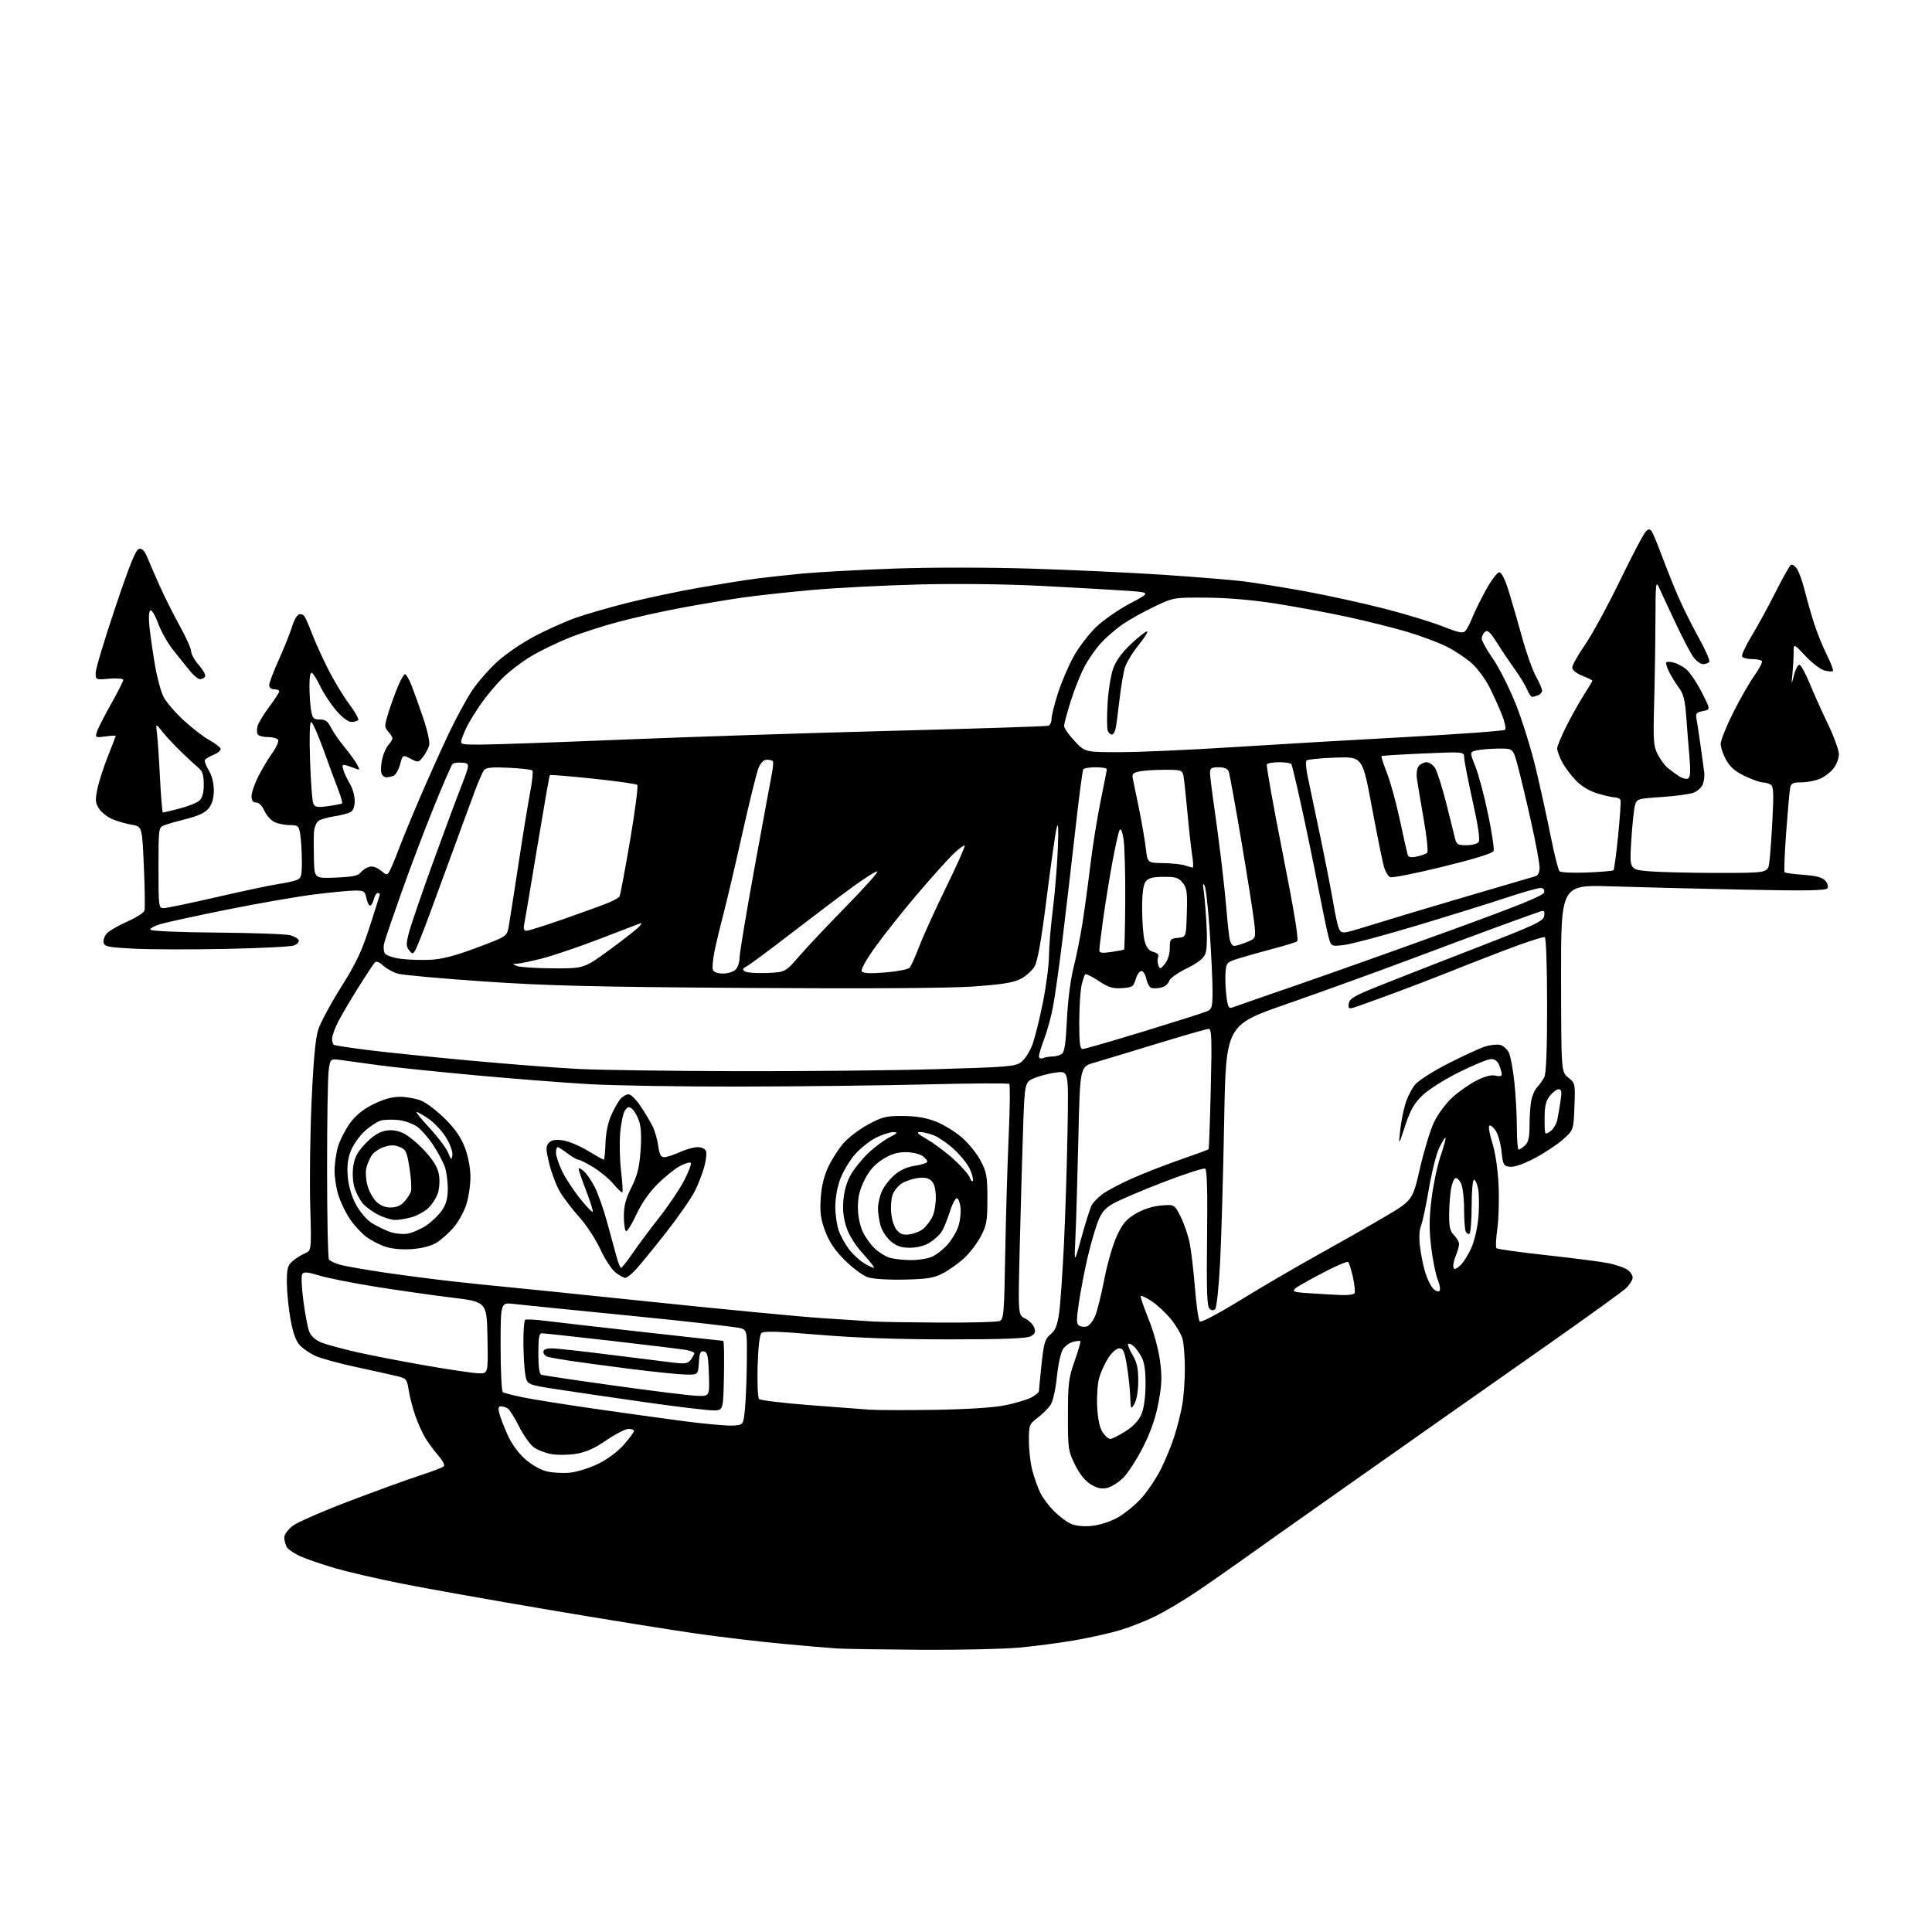 <?xml version="1.0" encoding="UTF-8" standalone="no"?>
<svg 
  version="1.1" 
  xmlns="http://www.w3.org/2000/svg" 
  xmlns:xlink="http://www.w3.org/1999/xlink" 
  xmlns:svg="http://www.w3.org/2000/svg"
  xmlns:rdf="http://www.w3.org/1999/02/22-rdf-syntax-ns#"
  xmlns:cc="http://creativecommons.org/ns#"
  xmlns:dc="http://purl.org/dc/elements/1.1/"
  viewBox="0 0 768 768"
  width="768"
  height="768"
>
<style>svg {background-color: white; }</style>"
<path stroke="none" fill="black" fill-rule="evenodd" d="M366.00,655.81C350.88,655.71 336.02,655.48 333.00,655.31C329.98,655.13 320.07,654.29 311.00,653.43C301.93,652.58 286.62,650.76 277.00,649.40C267.38,648.04 240.82,643.76 218.00,639.90C195.18,636.04 168.81,631.34 159.41,629.45C150.01,627.57 138.35,624.88 133.49,623.47C128.64,622.06 122.47,619.97 119.79,618.82C117.11,617.66 114.49,615.91 113.96,614.93C113.43,613.94 113.00,612.22 113.00,611.12C113.00,610.00 114.51,607.95 116.37,606.53C118.22,605.12 128.46,600.66 139.12,596.61C149.78,592.56 162.32,588.01 167.00,586.49C171.68,584.97 175.90,583.36 176.40,582.91C176.91,582.45 176.02,580.65 174.35,578.75C172.73,576.90 170.41,573.77 169.18,571.80C167.96,569.82 166.10,565.70 165.05,562.64C164.00,559.58 162.83,555.04 162.45,552.55C161.83,548.36 161.50,547.95 158.14,547.11C156.14,546.62 148.88,545.00 142.00,543.52C135.12,542.05 127.70,540.03 125.50,539.05C123.30,538.07 120.46,536.14 119.19,534.75C117.59,533.01 116.44,529.82 115.47,524.37C114.70,520.04 114.05,513.54 114.03,509.92C114.01,504.33 114.34,503.05 116.25,501.37C117.49,500.27 119.70,498.87 121.16,498.25C123.82,497.13 123.82,497.13 123.32,479.31C123.04,469.52 123.28,450.93 123.85,438.00C124.55,421.98 125.38,412.89 126.46,409.44C127.33,406.66 131.40,399.04 135.51,392.51C141.52,382.98 143.78,378.20 147.00,368.27C149.20,361.47 151.00,355.71 151.00,355.46C151.00,355.21 150.60,355.00 150.11,355.00C149.62,355.00 148.93,356.12 148.59,357.50C148.24,358.88 147.58,360.00 147.11,360.00C146.64,360.00 145.98,358.65 145.65,357.00C145.11,354.30 144.67,354.00 141.25,354.00C139.15,354.00 131.91,354.68 125.15,355.52C118.39,356.36 102.88,359.05 90.68,361.50C78.48,363.96 66.47,366.56 64.00,367.28C61.52,368.00 59.61,369.02 59.75,369.54C59.90,370.11 70.59,370.59 86.25,370.72C100.69,370.84 113.82,371.32 115.43,371.78C117.05,372.23 118.55,373.14 118.77,373.80C118.98,374.45 118.11,375.38 116.83,375.85C115.55,376.32 103.25,376.94 89.50,377.21C75.75,377.49 59.33,377.44 53.01,377.11C42.96,376.58 41.48,376.27 41.17,374.68C40.98,373.67 41.56,372.04 42.46,371.05C43.36,370.05 46.99,367.95 50.53,366.37C54.07,364.79 57.17,362.82 57.43,362.00C57.68,361.18 57.58,353.31 57.19,344.53C56.50,328.55 56.50,328.55 52.41,327.85C50.16,327.47 46.70,326.48 44.73,325.66C42.77,324.84 40.36,322.96 39.39,321.48C37.87,319.15 37.78,318.08 38.74,313.50C39.35,310.59 41.24,304.75 42.93,300.53C44.62,296.30 46.00,292.70 46.00,292.52C46.00,292.34 44.15,292.44 41.89,292.74C37.91,293.28 37.80,293.21 38.53,290.90C38.94,289.58 41.47,284.61 44.14,279.86C46.81,275.11 49.00,270.80 49.00,270.28C49.00,269.75 46.61,269.53 43.50,269.79C38.00,270.25 38.00,270.25 38.04,267.37C38.07,265.79 41.57,254.15 45.82,241.51C51.62,224.26 53.98,218.43 55.29,218.18C56.52,217.95 57.50,218.98 58.61,221.67C59.47,223.78 61.71,228.94 63.59,233.14C65.47,237.34 69.03,244.43 71.51,248.90C73.98,253.37 76.00,257.91 76.00,258.98C76.00,260.05 77.38,262.51 79.08,264.44C80.77,266.36 81.87,268.40 81.52,268.97C81.17,269.54 80.28,270.00 79.54,270.00C78.80,270.00 77.00,268.54 75.54,266.75C74.08,264.96 71.10,261.25 68.91,258.50C66.73,255.75 64.00,250.92 62.84,247.77C61.69,244.62 60.30,242.31 59.76,242.65C59.16,243.02 59.03,245.69 59.43,249.38C59.79,252.75 60.77,259.51 61.60,264.40C62.43,269.30 63.96,274.96 64.99,276.98C66.02,279.01 69.57,283.17 72.88,286.22C76.18,289.28 80.79,292.85 83.12,294.14C85.45,295.44 87.52,297.00 87.71,297.61C87.91,298.23 86.70,299.30 85.02,299.99C83.33,300.69 81.73,301.62 81.46,302.07C81.18,302.52 81.86,304.37 82.97,306.19C84.23,308.24 84.99,311.25 85.00,314.12C85.00,317.21 84.35,319.56 83.02,321.25C81.63,323.01 79.01,324.28 74.27,325.48C70.55,326.42 66.49,327.58 65.25,328.07C63.05,328.94 63.00,329.29 63.00,344.98C63.00,360.42 63.07,361.00 65.03,361.00C66.15,361.00 75.71,359.01 86.28,356.58C96.85,354.15 107.75,351.84 110.50,351.44C113.25,351.05 116.51,350.35 117.75,349.89C119.78,349.13 120.00,348.39 119.99,342.27C119.98,338.55 119.70,333.81 119.36,331.75C118.78,328.23 118.52,328.00 115.12,327.99C113.13,327.98 110.38,327.41 109.00,326.72C107.62,326.04 105.86,324.02 105.07,322.24C104.21,320.30 102.91,319.00 101.82,319.00C100.54,319.00 100.00,318.25 100.00,316.47C100.00,315.07 101.18,311.59 102.63,308.72C104.08,305.85 106.60,301.62 108.24,299.33C109.88,297.04 110.92,294.68 110.55,294.08C110.18,293.49 108.36,293.00 106.50,293.00C104.64,293.00 102.82,292.52 102.46,291.94C102.11,291.36 102.06,289.89 102.37,288.68C102.67,287.46 104.74,284.03 106.96,281.05C109.18,278.08 111.00,275.27 111.00,274.82C111.00,274.37 110.10,274.00 109.00,274.00C107.82,274.00 107.00,273.33 107.00,272.38C107.00,271.49 108.75,266.88 110.89,262.13C113.02,257.38 115.36,251.54 116.08,249.15C116.79,246.75 118.01,244.55 118.79,244.25C119.57,243.95 120.60,244.34 121.10,245.10C121.59,245.87 122.91,248.92 124.03,251.88C125.15,254.84 127.93,261.01 130.22,265.59C132.50,270.17 136.29,276.48 138.64,279.63C140.99,282.77 142.68,285.71 142.40,286.17C142.11,286.63 140.90,286.99 139.69,286.97C138.35,286.95 135.99,285.17 133.63,282.41C131.51,279.93 128.71,275.70 127.42,273.03C126.13,270.35 124.61,267.88 124.04,267.52C123.37,267.11 123.00,268.93 123.01,272.69C123.02,275.89 123.30,280.19 123.64,282.25C124.19,285.56 124.60,286.00 127.11,286.00C129.31,286.00 130.32,286.73 131.59,289.25C132.49,291.04 134.90,294.52 136.95,297.00C139.00,299.48 141.25,302.58 141.95,303.90C143.12,306.09 143.06,306.23 141.37,305.54C140.34,305.12 138.66,304.53 137.64,304.24C136.06,303.79 135.89,304.08 136.50,306.10C136.90,307.42 138.08,309.90 139.11,311.62C140.15,313.33 141.00,316.35 141.00,318.33C141.00,320.73 140.42,322.24 139.25,322.87C138.29,323.38 135.38,324.12 132.80,324.51C130.21,324.90 127.39,325.73 126.54,326.36C125.69,326.99 124.90,329.07 124.79,331.00C124.68,332.93 124.69,337.81 124.80,341.85C125.00,349.21 125.00,349.21 133.58,348.85C140.00,348.59 142.46,348.10 143.33,346.90C143.98,346.01 145.45,344.99 146.60,344.63C147.97,344.19 149.57,344.66 151.29,346.01C153.90,348.06 153.90,348.06 155.02,345.97C155.63,344.82 157.27,340.87 158.65,337.19C160.04,333.51 163.78,324.43 166.97,317.00C170.16,309.57 175.23,298.28 178.24,291.90C181.25,285.53 185.56,277.60 187.81,274.28C190.06,270.97 194.59,265.82 197.89,262.84C201.18,259.86 207.84,255.35 212.69,252.81C217.54,250.28 224.80,247.03 228.83,245.60C232.86,244.16 242.31,241.44 249.83,239.55C257.35,237.67 270.02,234.99 278.00,233.61C285.98,232.22 295.90,230.63 300.06,230.08C304.21,229.53 312.76,228.59 319.06,227.99C325.35,227.40 341.74,226.51 355.48,226.02C370.26,225.50 392.57,225.51 410.14,226.05C426.47,226.56 450.10,227.66 462.66,228.50C475.22,229.35 489.32,230.50 494.00,231.06C498.68,231.62 509.80,233.41 518.72,235.03C527.65,236.66 541.88,239.78 550.36,241.96C558.84,244.15 569.27,247.32 573.55,249.02C579.88,251.53 581.54,251.87 582.52,250.80C583.17,250.09 584.41,247.70 585.27,245.50C586.13,243.30 588.57,238.35 590.69,234.50C592.81,230.65 595.19,227.50 595.98,227.50C596.89,227.50 598.26,230.23 599.74,235.00C601.02,239.12 603.42,247.45 605.09,253.50C606.76,259.55 609.22,266.47 610.56,268.88C611.90,271.28 613.00,273.82 613.00,274.52C613.00,275.22 612.29,276.06 611.42,276.39C610.55,276.73 609.48,277.00 609.04,277.00C608.60,277.00 607.69,275.67 607.02,274.04C606.34,272.41 604.15,268.81 602.15,266.03C600.14,263.25 596.95,258.52 595.07,255.52C592.40,251.27 591.34,250.30 590.32,251.15C589.59,251.75 589.00,252.98 589.01,253.87C589.02,254.77 591.01,258.34 593.43,261.82C595.86,265.29 599.93,273.35 602.48,279.73C605.04,286.10 608.64,297.66 610.49,305.41C612.34,313.16 615.02,325.33 616.44,332.46C617.85,339.58 619.42,345.82 619.93,346.33C620.43,346.83 625.35,347.06 630.87,346.84C636.39,346.61 641.12,346.21 641.40,345.94C641.67,345.67 642.49,339.52 643.22,332.28C643.94,325.04 644.38,318.64 644.19,318.06C643.99,317.48 643.05,317.00 642.10,317.00C641.14,317.00 638.04,316.31 635.20,315.47C631.85,314.47 628.76,312.62 626.41,310.22C624.42,308.17 621.94,304.83 620.90,302.79C619.85,300.75 619.00,298.38 619.00,297.51C619.00,296.65 620.64,292.70 622.63,288.73C624.63,284.75 627.78,279.13 629.63,276.23C631.49,273.33 633.00,270.79 633.00,270.59C633.00,270.38 631.20,269.50 629.00,268.62C626.54,267.63 625.00,266.36 625.00,265.33C625.00,264.40 627.30,260.31 630.11,256.25C632.91,252.19 639.19,240.64 644.06,230.59C648.93,220.54 653.57,211.77 654.39,211.10C655.59,210.10 656.06,210.24 656.93,211.88C657.52,212.98 659.31,217.39 660.91,221.69C662.51,225.99 665.25,232.84 667.01,236.92C668.76,241.00 672.41,248.34 675.12,253.22C677.84,258.11 679.79,262.53 679.47,263.05C679.15,263.57 678.04,264.00 677.01,264.00C675.98,264.00 674.21,262.71 673.09,261.12C671.96,259.54 668.84,253.58 666.16,247.87C663.47,242.17 660.57,235.93 659.70,234.00C658.19,230.63 658.13,231.11 658.06,246.65C658.03,255.53 657.80,270.33 657.55,279.53C657.14,294.47 657.29,296.65 658.97,299.88C660.00,301.87 661.74,304.26 662.85,305.18C663.96,306.11 666.00,307.61 667.39,308.52C668.78,309.43 670.44,309.84 671.09,309.44C671.92,308.93 672.07,306.50 671.60,301.11C671.23,296.92 670.65,289.68 670.32,285.00C669.84,278.41 669.20,275.82 667.47,273.50C666.24,271.85 664.47,269.00 663.54,267.16C662.61,265.32 662.09,263.58 662.38,263.29C662.67,263.00 663.98,263.03 665.29,263.36C666.60,263.69 668.81,264.85 670.19,265.94C671.57,267.02 674.35,271.10 676.35,274.98C680.00,282.05 680.00,282.05 676.95,282.66C674.30,283.19 673.97,283.61 674.41,285.88C674.68,287.32 675.41,292.10 676.01,296.50C676.62,300.90 677.26,305.60 677.45,306.95C677.64,308.30 677.40,310.44 676.92,311.72C676.43,312.99 674.79,314.51 673.27,315.10C671.75,315.68 666.03,316.46 660.57,316.83C650.74,317.49 650.63,317.53 649.89,320.32C649.47,321.87 648.82,328.21 648.44,334.41C647.75,345.69 647.75,345.69 655.52,346.34C659.80,346.70 672.18,347.00 683.04,347.00C702.77,347.00 702.77,347.00 703.34,342.75C703.65,340.41 704.21,332.71 704.58,325.64C705.12,315.25 704.99,312.61 703.88,311.90C703.12,311.42 701.68,311.02 700.69,311.02C699.69,311.01 696.52,309.88 693.63,308.52C689.86,306.73 687.78,304.95 686.20,302.13C684.99,299.99 684.00,297.09 684.00,295.70C684.00,294.32 686.22,288.75 688.94,283.34C691.65,277.93 695.45,271.28 697.39,268.57C699.32,265.86 700.67,263.28 700.39,262.82C700.11,262.37 698.36,262.00 696.50,262.00C694.64,262.00 692.84,261.56 692.51,261.01C692.17,260.47 693.90,256.73 696.35,252.70C698.79,248.67 703.08,240.82 705.87,235.26C708.66,229.70 711.38,224.88 711.93,224.55C712.47,224.21 713.57,224.96 714.38,226.22C715.19,227.47 716.58,231.43 717.47,235.00C718.37,238.57 720.04,244.43 721.19,248.00C722.34,251.57 724.60,257.13 726.21,260.35C727.81,263.57 728.90,266.44 728.61,266.72C728.33,267.01 726.83,266.93 725.30,266.55C723.76,266.17 720.36,263.59 717.75,260.81C713.00,255.77 713.00,255.77 713.00,259.25C713.00,261.16 712.79,264.92 712.54,267.61C712.07,272.50 712.07,272.50 713.18,268.22C713.80,265.86 714.79,264.10 715.40,264.30C716.00,264.50 717.77,267.78 719.33,271.58C720.88,275.39 724.15,282.64 726.58,287.70C729.01,292.77 731.00,298.22 731.00,299.82C731.00,301.42 730.02,303.97 728.83,305.49C727.64,307.00 725.18,308.86 723.36,309.62C721.55,310.38 718.26,311.00 716.05,311.00C712.69,311.00 711.97,311.36 711.60,313.25C711.35,314.49 710.65,322.42 710.03,330.87C709.41,339.32 709.13,346.47 709.41,346.75C709.70,347.03 713.08,347.49 716.93,347.76C721.94,348.12 724.39,348.78 725.56,350.07C726.47,351.07 726.86,352.41 726.44,353.09C725.86,354.03 718.25,354.16 693.09,353.65C675.17,353.28 651.50,352.69 640.50,352.34C620.50,351.70 620.50,351.70 620.55,388.91C620.61,426.11 620.61,426.11 623.41,428.35C626.18,430.55 626.21,430.71 625.86,439.91C625.50,449.23 625.50,449.23 621.28,452.98C618.95,455.04 613.88,458.39 610.01,460.43C605.63,462.73 601.93,464.01 600.23,463.81C597.70,463.52 597.46,463.09 596.89,457.78C596.55,454.64 595.52,450.91 594.59,449.50C593.67,448.09 592.53,447.17 592.06,447.46C591.59,447.75 592.10,450.80 593.20,454.25C594.41,458.05 595.39,464.61 595.70,471.00C595.98,476.77 595.76,484.65 595.21,488.50C594.66,492.35 594.50,495.80 594.86,496.18C595.21,496.55 604.25,497.81 614.95,498.98C625.64,500.15 636.67,501.58 639.45,502.15C642.23,502.73 645.51,503.84 646.75,504.62C647.99,505.41 649.00,506.85 649.00,507.84C649.00,508.82 647.76,510.77 646.25,512.17C644.74,513.57 631.35,523.24 616.50,533.67C601.65,544.10 584.55,556.10 578.50,560.35C572.45,564.59 552.99,578.29 535.25,590.78C517.51,603.28 498.38,616.80 492.75,620.84C487.11,624.87 478.70,630.70 474.06,633.78C469.41,636.86 462.66,640.82 459.06,642.59C455.45,644.35 449.38,646.76 445.56,647.92C441.75,649.09 433.65,650.92 427.56,651.99C421.48,653.05 411.32,654.39 405.00,654.96C398.68,655.53 381.12,655.91 366.00,655.81zM433.73,606.60C436.84,606.33 441.02,605.02 444.08,603.36C446.89,601.83 451.22,598.32 453.69,595.57C456.17,592.82 459.66,587.63 461.45,584.04C463.25,580.44 465.66,574.58 466.81,571.00C467.96,567.42 469.37,561.83 469.95,558.57C470.53,555.30 471.00,548.77 471.00,544.06C471.00,539.34 470.57,533.98 470.04,532.15C469.52,530.31 467.44,526.80 465.42,524.34C463.41,521.88 460.00,518.71 457.86,517.29C455.71,515.87 453.75,514.92 453.49,515.17C453.24,515.43 454.60,519.49 456.52,524.20C458.55,529.17 460.46,536.12 461.09,540.77C461.97,547.34 461.87,550.33 460.52,557.52C459.40,563.51 457.49,569.05 454.46,575.09C452.02,579.94 448.47,585.46 446.57,587.36C444.67,589.26 441.74,591.12 440.06,591.49C437.81,591.98 436.07,591.59 433.55,590.03C431.31,588.65 429.11,585.89 427.30,582.20C424.63,576.77 424.50,575.83 424.52,562.50C424.53,549.95 424.81,547.72 427.18,541.00C428.63,536.88 429.66,533.33 429.46,533.13C429.26,532.93 427.95,533.05 426.56,533.40C425.17,533.75 423.35,535.07 422.52,536.33C421.69,537.60 420.61,542.54 420.13,547.30C419.64,552.17 418.55,557.04 417.65,558.42C416.76,559.76 414.46,562.08 412.52,563.55C409.11,566.15 409.00,566.45 409.01,572.87C409.02,576.52 409.63,581.77 410.37,584.54C411.11,587.32 412.48,591.21 413.42,593.19C414.36,595.18 416.79,598.48 418.82,600.53C420.84,602.58 423.85,604.88 425.50,605.65C427.37,606.52 430.46,606.88 433.73,606.60zM226.50,585.41C229.25,585.15 234.29,583.59 237.70,581.93C241.45,580.11 245.49,577.11 247.95,574.32C250.18,571.79 252.00,569.33 252.00,568.86C252.00,568.39 251.03,568.00 249.84,568.00C248.66,568.00 244.72,570.03 241.08,572.51C236.35,575.75 232.91,577.28 228.98,577.92C225.95,578.42 221.52,578.46 219.13,578.02C216.74,577.59 213.59,576.35 212.14,575.28C210.69,574.21 208.07,570.49 206.32,567.01C204.57,563.54 202.54,560.33 201.82,559.87C201.09,559.41 199.89,559.02 199.14,559.02C198.16,559.00 197.97,559.76 198.46,561.75C198.83,563.26 200.31,567.11 201.73,570.31C203.34,573.91 206.01,577.60 208.76,580.02C211.31,582.27 214.95,584.34 217.35,584.90C219.63,585.44 223.75,585.67 226.50,585.41zM441.33,572.00C442.03,572.00 444.75,570.64 447.36,568.99C450.49,567.00 452.66,564.69 453.72,562.24C454.72,559.90 455.34,555.51 455.37,550.50C455.41,544.90 454.93,541.58 453.78,539.43C452.87,537.74 451.42,535.76 450.54,535.03C449.67,534.31 448.72,533.95 448.44,534.23C448.15,534.52 448.95,536.49 450.21,538.62C451.98,541.61 452.49,543.99 452.47,549.00C452.46,552.88 451.85,556.51 450.97,558.00C449.54,560.43 449.49,560.34 449.28,555.00C449.15,551.98 448.55,546.46 447.94,542.75C447.01,537.18 446.49,536.00 444.92,536.00C443.83,536.00 441.99,537.59 440.59,539.75C439.25,541.81 437.62,545.35 436.96,547.61C436.31,549.87 435.94,555.07 436.14,559.17C436.39,564.07 437.12,567.54 438.28,569.31C439.25,570.79 440.62,572.00 441.33,572.00zM291.00,566.68C295.50,566.50 295.50,566.50 296.13,560.00C296.48,556.42 296.82,547.98 296.88,541.23C297.00,529.38 296.92,528.93 294.75,528.06C293.51,527.57 273.78,525.31 250.89,523.05C228.01,520.79 206.97,518.67 204.14,518.33C199.00,517.72 199.00,517.72 199.00,535.30C199.00,544.97 199.40,553.13 199.89,553.43C200.38,553.73 203.87,554.63 207.64,555.42C211.41,556.21 224.18,558.25 236.00,559.96C247.82,561.66 264.02,563.91 272.00,564.96C279.98,566.00 288.52,566.78 291.00,566.68zM284.00,560.66C282.07,560.75 269.93,559.32 257.00,557.48C244.07,555.64 228.11,553.30 221.51,552.28C209.52,550.43 209.52,550.43 208.82,546.46C208.43,544.28 208.09,538.59 208.06,533.81C208.03,529.03 208.36,524.90 208.79,524.63C209.23,524.36 212.94,524.56 217.04,525.08C221.15,525.60 238.55,527.59 255.71,529.51C272.88,531.43 287.18,533.00 287.49,533.00C287.80,533.00 287.93,539.19 287.78,546.75C287.50,560.50 287.50,560.50 284.00,560.66zM372.00,560.42C384.84,560.21 395.18,559.53 399.68,558.60C403.62,557.79 408.23,556.41 409.93,555.54C411.62,554.66 413.00,553.49 413.00,552.93C413.00,552.38 413.47,547.55 414.04,542.21C414.95,533.74 415.41,532.23 417.60,530.42C419.54,528.81 420.31,526.89 421.02,521.92C421.52,518.39 422.38,506.05 422.94,494.50C423.49,482.95 424.13,462.76 424.36,449.62C424.78,425.75 424.78,425.75 420.09,426.30C417.50,426.61 413.57,427.59 411.35,428.48C407.31,430.09 407.31,430.09 406.66,449.80C406.30,460.63 405.71,481.48 405.35,496.12C404.69,522.74 404.69,522.74 407.49,524.12C409.04,524.88 410.67,526.51 411.11,527.74C411.75,529.50 411.46,530.23 409.71,531.19C408.11,532.07 399.19,532.41 377.50,532.42C356.96,532.42 340.61,531.85 325.67,530.60C309.06,529.21 303.55,529.05 302.67,529.93C301.95,530.65 301.37,535.73 301.16,543.16C300.98,549.80 301.24,555.64 301.73,556.13C302.23,556.63 310.93,557.70 321.07,558.50C331.21,559.30 342.20,560.13 345.50,560.36C348.80,560.58 360.73,560.60 372.00,560.42zM277.29,554.88C282.08,555.00 282.08,555.00 281.79,546.26C281.55,538.99 281.22,537.47 279.81,537.20C278.44,536.94 278.06,537.80 277.81,541.69C277.50,546.50 277.50,546.50 272.50,546.40C269.75,546.35 259.85,545.34 250.50,544.15C241.15,542.96 230.35,541.51 226.50,540.92C222.65,540.33 218.71,539.63 217.75,539.36C216.79,539.09 216.00,538.22 216.00,537.43C216.00,536.48 217.11,536.00 219.33,536.00C221.17,536.00 231.63,537.14 242.58,538.54C253.54,539.93 264.93,541.35 267.90,541.69C272.44,542.21 273.51,542.02 274.65,540.46C275.39,539.45 276.00,538.30 276.00,537.92C276.00,537.54 274.54,536.96 272.75,536.63C270.96,536.31 257.65,534.68 243.17,533.02C228.69,531.36 216.20,530.00 215.42,530.00C214.31,530.00 214.00,531.76 214.00,538.03C214.00,543.55 214.39,546.20 215.25,546.51C215.94,546.75 229.10,548.71 244.50,550.85C259.90,553.00 274.66,554.81 277.29,554.88zM190.28,545.91C194.05,546.00 194.05,546.00 193.78,531.75C193.50,517.50 193.50,517.50 179.50,515.80C171.80,514.86 158.08,512.90 149.02,511.45C139.95,509.99 129.95,507.99 126.79,507.01C122.58,505.70 120.83,505.53 120.19,506.36C119.69,507.01 119.86,511.56 120.58,517.00C121.27,522.23 122.31,527.76 122.91,529.30C123.58,531.05 125.34,532.66 127.58,533.60C129.56,534.42 135.98,536.18 141.84,537.51C147.71,538.83 160.16,541.24 169.50,542.86C178.85,544.49 188.20,545.85 190.28,545.91zM432.00,527.29C432.98,527.03 434.47,525.18 435.32,523.16C436.18,521.15 437.82,514.55 438.98,508.50C440.14,502.45 442.37,494.73 443.94,491.35C446.27,486.34 447.68,484.68 451.54,482.42C454.55,480.66 458.23,479.48 461.57,479.20C466.85,478.77 466.85,478.77 469.31,483.63C470.66,486.31 472.27,490.98 472.89,494.00C473.50,497.02 474.46,505.11 475.01,511.96C475.56,518.81 476.42,524.82 476.91,525.31C477.43,525.83 484.16,522.29 493.15,516.77C501.59,511.58 515.25,503.60 523.50,499.03C531.75,494.46 543.68,487.68 550.01,483.96C561.53,477.20 561.53,477.20 564.45,464.46C566.06,457.45 568.57,449.20 570.04,446.11C571.50,443.02 574.75,438.62 577.26,436.31C579.77,434.01 584.11,430.96 586.91,429.54C590.34,427.81 592.82,427.17 594.50,427.59C595.97,427.96 597.00,427.79 597.00,427.17C597.00,426.60 596.56,424.98 596.02,423.57C595.37,421.85 594.29,421.00 592.77,421.00C591.52,420.99 585.82,423.32 580.10,426.16C574.27,429.05 567.84,433.12 565.46,435.41C562.12,438.63 560.65,441.20 558.58,447.50C555.94,455.50 555.94,455.50 556.56,449.65C556.89,446.42 557.82,441.61 558.61,438.94C559.40,436.28 561.18,432.76 562.55,431.12C563.93,429.48 569.88,425.69 575.78,422.70C581.68,419.70 588.21,416.70 590.30,416.03C592.39,415.36 595.13,415.07 596.38,415.38C597.63,415.70 599.19,417.13 599.85,418.56C600.50,419.99 601.47,425.29 602.00,430.33C602.53,435.38 602.97,443.44 602.98,448.25C602.99,453.06 603.30,457.00 603.67,457.00C604.04,457.00 605.17,456.26 606.17,455.35C607.56,454.09 608.00,452.22 608.01,447.60C608.02,444.24 608.30,439.84 608.63,437.81C608.97,435.78 610.03,433.27 610.99,432.25C611.94,431.22 613.24,429.42 613.86,428.25C614.63,426.82 615.00,417.49 615.00,399.62C615.00,384.50 614.60,372.87 614.08,372.55C613.57,372.23 606.03,374.71 597.33,378.05C588.62,381.39 578.35,385.41 574.50,386.98C570.65,388.55 561.42,392.08 554.00,394.83C546.58,397.58 539.45,400.13 538.17,400.51C536.16,401.09 535.88,400.87 536.17,398.89C536.44,397.00 538.41,395.83 547.50,392.18C553.55,389.74 570.88,382.96 586.00,377.10C610.48,367.62 613.54,366.19 613.84,364.09C614.11,362.18 613.82,361.83 612.34,362.30C611.33,362.62 604.42,365.10 597.00,367.81C589.58,370.52 572.70,376.79 559.50,381.75C546.30,386.70 524.66,394.52 511.41,399.13C487.32,407.50 487.32,407.50 486.63,445.50C486.24,466.40 485.53,491.55 485.03,501.39C484.52,511.44 483.66,519.74 483.06,520.34C482.31,521.09 481.63,521.03 480.75,520.14C479.80,519.18 479.58,512.54 479.83,492.05C480.05,473.96 479.81,465.00 479.10,464.56C478.52,464.20 470.98,466.64 462.34,469.97C453.70,473.30 444.72,477.14 442.39,478.51C438.99,480.51 437.76,482.05 436.20,486.25C435.13,489.14 433.32,495.55 432.19,500.50C431.05,505.45 429.56,513.25 428.88,517.83C427.86,524.61 427.87,526.30 428.93,526.95C429.64,527.39 431.02,527.55 432.00,527.29zM374.00,525.75C385.82,525.81 396.32,525.54 397.32,525.14C399.00,524.48 399.18,522.38 399.60,497.96C399.86,483.41 400.47,462.50 400.97,451.50C401.47,440.50 401.57,431.22 401.19,430.88C400.81,430.54 386.10,430.62 368.50,431.06C350.90,431.50 317.54,431.89 294.36,431.93C271.18,431.97 244.18,431.54 234.36,430.98C224.54,430.42 204.12,428.83 189.00,427.44C173.88,426.05 156.78,424.28 151.00,423.50C145.22,422.73 138.43,421.80 135.90,421.43C131.30,420.77 131.30,420.77 130.65,425.52C130.29,428.14 130.01,445.85 130.02,464.89C130.02,483.93 130.36,500.02 130.77,500.65C131.17,501.28 133.30,502.26 135.50,502.84C137.70,503.41 145.57,504.78 153.00,505.88C160.43,506.97 172.57,508.55 180.00,509.38C187.43,510.21 196.43,511.14 200.00,511.46C203.57,511.77 229.90,514.47 258.50,517.45C287.10,520.44 317.70,523.37 326.50,523.96C335.30,524.55 344.75,525.18 347.50,525.34C350.25,525.50 362.18,525.69 374.00,525.75zM533.19,514.81C535.77,514.92 538.13,514.59 538.44,514.09C538.75,513.59 538.48,510.78 537.84,507.84C537.19,504.90 536.35,502.13 535.96,501.67C535.56,501.22 529.99,503.69 523.56,507.17C511.87,513.50 511.87,513.50 520.19,514.06C524.76,514.37 530.61,514.71 533.19,514.81zM572.20,513.20C572.66,512.74 572.38,510.75 571.56,508.79C570.74,506.83 569.56,501.06 568.94,495.96C568.08,488.86 568.10,484.31 569.05,476.60C569.73,471.05 571.34,463.40 572.64,459.59C573.94,455.78 574.82,452.49 574.61,452.28C574.40,452.07 573.29,453.84 572.14,456.22C570.99,458.59 569.13,465.93 568.02,472.52C566.90,479.11 565.49,485.73 564.88,487.24C564.19,488.93 564.04,492.13 564.47,495.63C564.86,498.73 565.78,503.28 566.52,505.73C567.26,508.18 568.65,511.06 569.61,512.12C570.57,513.18 571.73,513.67 572.20,513.20zM359.50,508.66C353.20,508.80 347.00,508.41 345.00,507.75C343.07,507.12 338.99,504.10 335.91,501.04C331.92,497.07 329.68,493.78 328.06,489.49C326.26,484.70 325.89,482.08 326.24,476.45C326.53,471.72 327.51,467.59 329.21,463.95C330.61,460.95 333.35,456.67 335.30,454.43C337.25,452.19 341.69,448.83 345.17,446.96C350.80,443.94 352.33,443.57 359.00,443.62C364.21,443.66 368.18,444.33 372.00,445.83C375.02,447.02 379.66,449.84 382.29,452.11C384.92,454.37 388.30,458.54 389.79,461.36C392.21,465.96 392.50,467.56 392.50,476.50C392.50,485.41 392.21,487.05 389.83,491.56C388.36,494.35 385.34,498.27 383.12,500.27C380.90,502.27 377.16,504.93 374.80,506.16C371.22,508.03 368.66,508.45 359.50,508.66zM248.55,507.97C247.97,507.95 246.26,507.01 244.74,505.88C243.22,504.74 240.47,500.56 238.63,496.58C236.79,492.59 233.02,486.83 230.24,483.77C227.47,480.71 224.03,476.21 222.60,473.77C221.17,471.32 219.26,466.34 218.36,462.68C216.98,457.08 216.93,455.78 218.07,454.41C219.05,453.23 220.52,452.92 223.46,453.26C225.68,453.51 230.20,455.36 233.50,457.36C236.80,459.36 239.72,460.99 240.00,460.99C240.28,460.98 240.58,458.08 240.68,454.54C240.80,450.51 241.65,446.31 242.97,443.33C244.13,440.72 245.80,437.77 246.69,436.79C247.58,435.80 249.03,435.00 249.90,435.00C250.78,435.00 252.92,437.14 254.66,439.75C256.40,442.36 258.54,445.95 259.43,447.73C260.31,449.51 261.31,453.00 261.65,455.48C262.12,458.89 262.70,460.00 264.03,460.00C264.99,460.00 267.74,459.11 270.14,458.02C272.54,456.93 275.75,456.03 277.28,456.02C278.88,456.01 280.31,456.66 280.65,457.53C280.98,458.38 280.67,461.19 279.96,463.78C279.26,466.38 277.57,470.75 276.21,473.50C274.84,476.25 269.68,483.68 264.72,490.00C259.76,496.32 254.34,502.96 252.66,504.75C250.98,506.54 249.13,507.99 248.55,507.97zM580.53,502.97C581.80,501.78 583.81,498.53 585.01,495.76C586.22,492.94 587.42,487.54 587.72,483.49C588.02,479.51 587.96,474.62 587.59,472.63C587.22,470.63 586.48,469.00 585.95,469.00C585.41,469.00 585.00,473.48 585.00,479.44C585.00,485.18 584.60,490.13 584.10,490.44C583.61,490.74 582.94,490.28 582.60,489.41C582.27,488.55 582.00,484.52 582.00,480.47C582.00,476.41 581.47,471.94 580.83,470.52C580.18,469.11 579.17,468.11 578.58,468.31C577.99,468.50 577.19,470.43 576.81,472.58C576.43,474.74 576.09,479.31 576.06,482.75C576.01,487.72 576.41,489.41 578.00,491.00C579.10,492.10 580.00,493.69 580.00,494.53C580.00,495.37 579.40,497.51 578.66,499.28C577.92,501.05 577.52,503.10 577.77,503.82C578.10,504.80 578.82,504.57 580.53,502.97zM246.88,503.99C247.22,503.98 249.27,501.39 251.43,498.24C253.58,495.08 258.36,488.68 262.04,484.00C265.72,479.32 270.20,472.67 271.99,469.21C273.78,465.75 274.95,462.62 274.58,462.25C274.22,461.89 272.27,462.47 270.25,463.54C268.23,464.62 264.23,467.84 261.37,470.69C258.07,473.98 254.96,478.46 252.91,482.90C251.12,486.75 249.29,489.68 248.83,489.39C248.37,489.11 248.00,486.42 248.00,483.41C248.00,479.33 248.76,476.44 250.99,472.02C253.29,467.46 254.13,464.17 254.62,457.72C255.04,452.26 254.86,448.09 254.08,445.75C253.43,443.78 252.20,441.58 251.34,440.87C250.04,439.79 249.56,439.88 248.47,441.37C247.75,442.36 246.88,446.39 246.54,450.34C246.20,454.28 246.36,461.10 246.88,465.50C247.41,469.90 247.63,473.70 247.39,473.94C247.15,474.19 245.61,472.76 243.97,470.78C242.33,468.79 238.74,465.78 235.98,464.08C233.22,462.39 230.50,461.00 229.92,461.00C229.34,461.00 227.39,459.88 225.59,458.50C223.79,457.12 222.02,456.00 221.66,456.00C221.30,456.00 221.00,457.01 221.01,458.25C221.02,459.49 222.10,462.75 223.42,465.50C224.74,468.25 227.92,473.13 230.49,476.34C233.06,479.54 235.36,481.97 235.61,481.72C235.86,481.48 234.69,477.74 233.03,473.41C231.36,469.08 230.00,465.13 230.00,464.62C230.00,464.11 230.95,464.55 232.11,465.60C233.27,466.64 235.24,469.52 236.48,472.00C237.73,474.48 239.87,480.55 241.24,485.50C242.62,490.45 244.31,496.64 245.00,499.25C245.69,501.86 246.54,503.99 246.88,503.99zM347.35,504.00C347.82,504.00 345.94,501.53 343.18,498.51C340.03,495.06 337.53,491.11 336.46,487.87C335.27,484.29 334.91,480.94 335.28,476.86C335.61,473.16 336.74,469.43 338.33,466.75C339.71,464.41 342.79,460.64 345.17,458.36C347.55,456.08 351.30,453.29 353.50,452.15C356.89,450.40 357.14,450.08 355.11,450.04C353.79,450.02 350.70,451.01 348.23,452.24C345.77,453.47 342.02,456.44 339.91,458.84C337.79,461.24 335.15,465.65 334.03,468.64C332.82,471.87 332.02,476.39 332.04,479.79C332.07,482.93 332.69,487.19 333.43,489.25C334.16,491.32 336.00,494.62 337.50,496.59C339.00,498.56 341.64,501.03 343.37,502.08C345.09,503.13 346.88,503.99 347.35,504.00zM429.94,491.77C431.57,485.87 433.38,480.15 433.97,479.06C434.55,477.97 436.48,476.00 438.26,474.67C440.04,473.34 445.26,470.58 449.85,468.53C454.43,466.48 463.14,463.08 469.18,460.98C475.23,458.88 480.30,457.01 480.45,456.83C480.60,456.65 480.99,445.81 481.30,432.75C481.78,412.93 481.64,409.00 480.49,409.00C479.73,409.00 470.42,411.66 459.80,414.92C449.19,418.17 437.98,421.55 434.91,422.44C429.32,424.05 429.32,424.05 428.66,452.77C428.30,468.57 427.77,486.23 427.49,492.00C426.98,502.50 426.98,502.50 429.94,491.77zM361.78,500.91C364.69,500.96 368.52,500.39 370.30,499.65C372.08,498.91 374.97,496.66 376.72,494.67C378.47,492.67 380.42,489.34 381.04,487.27C381.66,485.19 382.02,481.96 381.83,480.08C381.65,478.19 381.02,476.50 380.44,476.31C379.86,476.12 378.56,478.54 377.57,481.70C376.57,484.85 375.09,488.46 374.28,489.70C373.46,490.95 371.32,492.87 369.53,493.98C367.51,495.23 364.53,496.00 361.71,496.00C358.28,496.00 356.40,495.37 354.11,493.44C352.43,492.03 350.60,489.21 350.03,487.19C349.47,485.16 349.01,482.09 349.01,480.37C349.00,478.65 349.65,475.68 350.45,473.77C351.25,471.85 353.48,468.91 355.41,467.21C357.71,465.20 360.49,463.90 363.47,463.45C365.98,463.08 368.25,462.40 368.53,461.95C368.81,461.50 368.03,460.43 366.79,459.57C365.55,458.70 362.52,458.00 359.97,458.00C356.64,458.00 354.15,458.79 350.84,460.88C347.60,462.94 345.53,465.30 343.65,469.08C341.72,472.94 341.01,475.91 341.02,479.95C341.03,483.20 341.81,487.16 342.90,489.50C343.91,491.70 346.09,494.76 347.73,496.30C349.37,497.84 352.01,499.48 353.60,499.96C355.20,500.44 358.88,500.87 361.78,500.91zM163.83,496.53C159.88,496.82 155.89,496.47 153.22,495.59C150.87,494.82 147.39,493.01 145.50,491.57C143.60,490.12 140.76,487.04 139.18,484.72C137.60,482.40 135.57,478.28 134.66,475.57C133.74,472.86 133.00,468.32 133.00,465.48C133.00,462.64 133.62,458.26 134.38,455.74C135.13,453.23 137.24,449.10 139.05,446.58C141.35,443.38 144.18,441.07 148.34,438.99C152.44,436.94 155.80,436.00 159.04,436.00C161.63,436.00 165.46,436.71 167.54,437.58C169.62,438.45 173.88,441.72 177.00,444.84C181.01,448.85 183.31,452.21 184.84,456.29C186.15,459.80 187.00,464.38 187.00,467.92C187.00,471.14 186.26,476.07 185.35,478.88C184.44,481.69 182.18,485.76 180.33,487.93C178.48,490.09 175.44,492.80 173.57,493.96C171.41,495.29 167.85,496.23 163.83,496.53zM161.98,490.40C163.89,490.08 167.26,488.62 169.45,487.14C171.65,485.67 174.47,482.94 175.72,481.08C177.37,478.64 178.00,476.26 178.00,472.50C178.00,469.64 177.48,465.77 176.85,463.90C176.21,462.03 174.14,458.14 172.25,455.25C170.35,452.36 167.46,449.04 165.81,447.86C164.16,446.69 160.86,445.51 158.47,445.24C156.08,444.97 152.96,445.05 151.53,445.40C150.11,445.76 147.19,447.64 145.03,449.59C142.88,451.53 140.35,455.13 139.42,457.57C138.21,460.75 137.88,463.70 138.26,467.93C138.60,471.70 139.81,475.71 141.57,478.95C143.14,481.84 145.85,484.98 147.80,486.19C149.71,487.36 152.89,488.92 154.88,489.65C156.88,490.38 160.06,490.72 161.98,490.40zM361.86,490.63C363.72,490.33 366.14,489.28 367.23,488.30C368.31,487.31 369.83,485.29 370.60,483.80C371.37,482.32 372.00,478.86 372.00,476.12C372.00,472.79 371.44,470.59 370.32,469.46C369.10,468.25 367.58,467.93 364.78,468.30C362.66,468.59 359.80,469.56 358.42,470.46C357.04,471.37 355.44,473.32 354.87,474.80C354.29,476.29 354.02,479.64 354.27,482.26C354.52,484.99 355.51,487.91 356.59,489.10C358.05,490.71 359.25,491.06 361.86,490.63zM157.00,484.95C155.62,484.94 152.70,484.04 150.50,482.96C148.30,481.88 145.50,479.87 144.29,478.48C143.07,477.10 141.55,474.22 140.91,472.09C140.21,469.77 140.03,466.31 140.44,463.54C140.98,459.96 142.10,457.89 145.32,454.53C148.15,451.59 150.68,449.96 153.15,449.50C155.71,449.02 157.89,449.33 160.41,450.52C162.39,451.46 166.22,454.65 168.92,457.60C172.40,461.41 174.01,464.12 174.49,466.96C174.87,469.19 174.68,472.44 174.06,474.31C173.45,476.16 171.73,478.83 170.23,480.24C168.73,481.66 165.70,483.30 163.50,483.90C161.30,484.50 158.38,484.97 157.00,484.95zM155.28,480.00C157.51,480.00 159.34,479.24 160.68,477.75C161.79,476.51 162.99,474.70 163.33,473.72C163.68,472.74 163.44,468.60 162.81,464.52C161.77,457.84 161.38,456.99 158.89,455.95C156.80,455.09 155.26,455.09 152.64,455.95C150.73,456.58 148.52,458.09 147.74,459.30C146.96,460.51 146.01,462.75 145.63,464.29C145.25,465.82 145.44,468.91 146.04,471.15C146.64,473.40 148.21,476.30 149.52,477.61C151.09,479.19 153.06,480.00 155.28,480.00zM386.72,469.30C386.95,468.63 386.39,466.51 385.47,464.58C384.56,462.66 381.80,459.23 379.34,456.96C376.89,454.70 373.35,452.21 371.47,451.42C369.60,450.64 367.04,450.00 365.78,450.01C364.04,450.02 364.71,450.71 368.59,452.94C371.40,454.55 376.21,458.17 379.29,460.99C382.38,463.80 385.22,467.10 385.61,468.30C386.00,469.51 386.50,469.96 386.72,469.30zM179.83,459.15C180.02,457.82 178.93,454.80 177.31,452.18C175.74,449.64 172.67,446.33 170.48,444.82C168.29,443.30 166.11,442.05 165.64,442.03C165.16,442.01 167.44,444.85 170.69,448.33C173.95,451.82 177.27,456.20 178.06,458.08C179.38,461.21 179.53,461.30 179.83,459.15zM616.23,449.76C617.45,448.95 618.75,446.76 619.11,444.89C619.47,443.03 620.05,439.59 620.39,437.25C620.89,433.93 620.71,433.00 619.58,433.00C618.79,433.00 617.21,434.19 616.07,435.63C614.46,437.69 614.00,439.71 614.00,444.76C614.00,451.24 614.00,451.24 616.23,449.76zM293.00,425.81C319.12,425.87 354.64,425.52 371.93,425.02C400.52,424.21 403.58,423.95 405.93,422.21C407.34,421.15 409.33,418.09 410.34,415.40C411.35,412.70 413.26,405.10 414.57,398.50C415.88,391.90 416.97,383.57 416.98,380.00C417.00,376.43 417.69,368.10 418.52,361.50C419.35,354.90 420.24,344.10 420.50,337.50C420.82,329.17 420.69,326.57 420.05,329.00C419.55,330.93 417.76,343.45 416.08,356.83C413.95,373.74 412.48,382.08 411.26,384.17C410.29,385.83 407.79,388.07 405.69,389.15C402.79,390.64 398.26,391.35 386.69,392.16C377.04,392.83 344.35,393.03 297.00,392.72C235.49,392.31 217.18,391.85 192.00,390.12C175.22,388.97 159.97,387.58 158.09,387.03C156.21,386.49 153.62,385.05 152.33,383.84C150.87,382.47 149.62,381.98 149.04,382.56C148.53,383.08 145.57,387.55 142.46,392.50C139.35,397.45 135.72,403.62 134.40,406.22C133.08,408.81 132.00,411.82 132.00,412.91C132.00,413.99 132.34,415.09 132.75,415.34C133.16,415.60 139.12,416.52 146.00,417.38C152.88,418.25 171.09,420.13 186.47,421.56C201.86,422.98 221.43,424.50 229.97,424.93C238.51,425.35 266.88,425.75 293.00,425.81zM414.58,420.61C415.45,420.27 417.14,419.99 418.33,419.98C419.52,419.98 421.18,419.54 422.00,419.02C423.15,418.30 423.65,415.07 424.12,405.29C424.49,397.67 425.56,389.27 426.78,384.50C427.90,380.10 429.52,372.00 430.37,366.50C431.22,361.00 432.63,350.62 433.49,343.43C434.36,336.24 436.17,324.99 437.51,318.43C438.86,311.87 439.97,306.16 439.98,305.75C439.99,305.34 438.00,305.00 435.56,305.00C433.12,305.00 430.88,305.38 430.59,305.85C430.30,306.32 428.90,317.01 427.49,329.60C426.07,342.20 423.81,361.58 422.45,372.69C421.10,383.79 419.36,396.16 418.59,400.19C417.82,404.21 416.25,409.98 415.09,413.00C413.94,416.02 413.00,419.11 413.00,419.86C413.00,420.68 413.62,420.98 414.58,420.61zM430.38,417.00C431.14,417.00 442.05,413.85 454.63,410.00C467.21,406.15 478.51,402.56 479.75,402.02C481.79,401.14 482.00,400.35 482.00,393.79C482.00,389.80 481.49,379.11 480.87,370.02C480.26,360.93 479.34,352.82 478.83,352.00C478.19,350.96 478.07,351.42 478.42,353.50C478.70,355.15 479.21,361.00 479.55,366.50C479.94,372.58 479.78,377.54 479.15,379.16C478.44,381.00 476.14,382.79 471.65,385.00C467.96,386.82 464.98,388.98 464.70,390.05C464.43,391.07 463.04,392.20 461.61,392.56C460.18,392.92 458.39,392.98 457.64,392.69C456.90,392.41 456.01,390.78 455.67,389.09C455.33,387.39 454.46,386.00 453.73,386.00C453.01,386.00 451.98,387.46 451.46,389.25C450.58,392.23 450.12,392.52 445.99,392.80C442.31,393.04 440.60,392.51 436.70,389.92C434.07,388.18 431.67,387.00 431.37,387.30C431.07,387.60 430.43,389.56 429.94,391.67C429.45,393.78 429.04,400.34 429.02,406.25C429.01,414.74 429.29,417.00 430.38,417.00zM489.83,400.51C490.75,400.15 502.52,396.06 516.00,391.41C529.48,386.76 556.92,376.99 576.99,369.70C604.02,359.87 613.57,355.99 613.82,354.72C614.03,353.58 613.50,353.00 612.26,353.00C611.22,353.00 605.00,354.78 598.43,356.96C591.87,359.14 575.92,364.10 563.00,367.98C550.08,371.86 537.17,375.31 534.33,375.64C529.16,376.26 529.16,376.26 528.11,372.38C527.53,370.25 525.66,361.30 523.95,352.50C522.25,343.70 519.27,329.30 517.33,320.50C515.40,311.70 513.60,304.16 513.35,303.75C513.09,303.34 510.91,303.00 508.50,303.00C506.09,303.00 503.88,303.38 503.59,303.85C503.31,304.31 506.13,320.18 509.88,339.10C514.52,362.57 516.34,373.72 515.61,374.20C515.02,374.59 510.93,375.86 506.52,377.02C502.11,378.18 496.02,379.89 493.00,380.81C487.64,382.46 487.49,382.60 487.17,386.50C486.99,388.70 487.14,392.90 487.50,395.83C488.05,400.25 488.44,401.04 489.83,400.51zM287.40,387.00C289.30,387.00 291.56,386.29 292.43,385.43C293.29,384.56 294.00,382.41 294.00,380.65C294.00,378.89 296.71,362.61 300.02,344.47C303.34,326.34 306.42,309.60 306.88,307.28C307.34,304.95 307.48,302.82 307.19,302.53C306.90,302.24 305.82,302.00 304.78,302.00C303.60,302.00 302.39,303.21 301.54,305.25C300.80,307.04 297.88,318.85 295.05,331.50C292.23,344.15 288.84,358.55 287.54,363.50C286.23,368.45 284.64,375.11 284.00,378.31C283.36,381.51 283.08,384.77 283.39,385.56C283.72,386.43 285.31,387.00 287.40,387.00zM304.85,386.77C312.20,386.45 312.20,386.45 317.80,379.98C320.89,376.41 329.25,367.55 336.39,360.27C343.53,352.99 349.10,346.76 348.77,346.43C348.43,346.10 343.96,348.90 338.83,352.65C333.70,356.40 322.68,364.72 314.35,371.14C306.02,377.56 298.20,383.36 296.97,384.02C295.17,384.98 295.00,385.40 296.11,386.15C296.88,386.66 300.81,386.94 304.85,386.77zM351.89,386.57C356.62,386.19 360.98,385.34 361.57,384.69C362.17,384.04 363.93,380.12 365.50,376.00C367.07,371.88 371.87,361.33 376.16,352.57C380.46,343.81 383.74,336.41 383.47,336.13C383.19,335.86 381.12,337.40 378.88,339.56C376.63,341.73 370.20,348.90 364.58,355.50C358.97,362.10 351.56,371.42 348.11,376.21C344.47,381.25 342.13,385.41 342.55,386.08C343.07,386.92 345.74,387.06 351.89,386.57zM219.84,384.93C232.18,385.00 232.18,385.00 242.57,377.38C248.28,373.19 253.53,369.05 254.23,368.19C255.33,366.84 255.22,366.74 253.50,367.43C252.40,367.88 245.07,370.68 237.22,373.67C229.36,376.66 219.50,379.98 215.31,381.05C211.11,382.12 206.74,383.03 205.59,383.07C203.54,383.14 203.54,383.16 205.50,384.00C206.60,384.47 213.05,384.89 219.84,384.93zM463.07,383.14C464.23,381.72 465.00,379.25 465.00,376.95C465.00,373.37 465.20,373.11 468.25,372.81C471.50,372.50 471.50,372.50 471.78,362.90C472.03,354.62 471.80,352.98 470.12,350.90C468.46,348.86 467.32,348.51 462.47,348.56C458.07,348.60 456.44,349.04 455.38,350.50C454.45,351.77 454.00,355.31 454.01,361.44C454.01,366.42 454.47,372.14 455.02,374.15C455.75,376.75 456.74,377.97 458.48,378.41C460.12,378.82 460.74,379.51 460.36,380.51C460.04,381.33 460.09,382.79 460.47,383.75C461.08,385.33 461.34,385.27 463.07,383.14zM171.00,381.53C175.72,381.31 180.78,380.00 189.50,376.73C201.50,372.24 201.50,372.24 202.21,368.37C202.60,366.24 204.31,355.27 206.02,344.00C207.72,332.73 209.83,319.78 210.70,315.23C211.57,310.67 211.98,306.65 211.62,306.28C211.25,305.91 207.01,305.42 202.19,305.19C195.58,304.88 193.18,305.11 192.40,306.14C191.84,306.89 190.19,310.65 188.75,314.50C187.30,318.35 183.58,328.48 180.48,337.00C177.38,345.52 172.83,357.90 170.38,364.50C167.93,371.10 165.48,377.18 164.94,378.00C164.09,379.31 163.78,379.27 162.59,377.70C161.42,376.19 161.42,375.11 162.57,370.70C163.32,367.84 167.35,356.05 171.52,344.50C175.70,332.95 180.86,319.00 183.00,313.50C186.89,303.50 186.89,303.50 183.82,303.18C182.13,303.00 180.36,303.24 179.88,303.72C179.40,304.20 176.02,311.99 172.36,321.04C168.70,330.09 162.91,345.38 159.50,355.00C156.09,364.62 153.02,373.63 152.69,375.01C152.36,376.39 152.49,378.17 152.98,378.98C153.48,379.78 156.27,380.75 159.19,381.13C162.11,381.52 167.43,381.70 171.00,381.53zM441.75,378.43C444.36,378.05 446.65,377.61 446.84,377.45C447.03,377.28 447.24,368.45 447.30,357.83C447.37,347.20 447.06,336.27 446.62,333.54C446.09,330.26 445.55,329.07 445.03,330.04C444.60,330.84 443.30,336.68 442.13,343.00C440.97,349.32 439.34,359.42 438.51,365.42C437.68,371.43 437.00,376.97 437.00,377.74C437.00,378.82 438.03,378.97 441.75,378.43zM490.62,376.00C491.41,376.00 493.68,375.32 495.66,374.50C499.26,372.99 499.26,372.99 498.57,366.75C498.19,363.31 495.90,348.76 493.48,334.42C491.05,320.07 488.78,307.59 488.43,306.67C488.00,305.56 486.64,305.00 484.39,305.00C481.60,305.00 481.00,305.38 481.00,307.12C481.00,308.29 481.66,313.80 482.47,319.37C483.28,324.94 484.60,334.90 485.41,341.50C486.21,348.10 487.15,356.88 487.48,361.00C487.81,365.12 488.33,370.19 488.63,372.25C488.97,374.60 489.71,376.00 490.62,376.00zM535.73,370.44C537.26,370.10 542.55,368.55 547.50,366.98C552.45,365.42 568.20,360.70 582.50,356.49C596.80,352.28 609.29,348.62 610.25,348.35C611.44,348.02 612.00,346.87 612.00,344.77C612.00,343.07 610.43,334.66 608.50,326.09C606.58,317.51 604.21,307.57 603.22,304.00C601.44,297.50 601.44,297.50 595.45,297.58C592.16,297.63 588.29,297.96 586.85,298.32C584.23,298.98 584.23,298.98 586.51,304.74C587.77,307.91 590.03,316.42 591.54,323.67C593.05,330.91 594.03,337.48 593.73,338.27C593.37,339.20 586.24,341.41 573.67,344.50C562.95,347.13 553.49,349.02 552.65,348.70C551.81,348.37 550.65,346.40 550.07,344.31C549.50,342.21 547.35,331.57 545.31,320.65C541.60,300.79 541.60,300.79 530.87,301.16C524.97,301.36 519.79,301.87 519.37,302.30C518.95,302.72 519.16,305.64 519.85,308.78C520.53,311.93 522.82,322.82 524.93,333.00C527.05,343.18 529.33,354.88 530.01,359.00C530.70,363.12 531.64,367.52 532.11,368.77C532.81,370.63 533.48,370.93 535.73,370.44zM209.30,370.00C210.11,370.00 217.00,367.81 224.63,365.14C232.26,362.47 240.13,359.59 242.13,358.74C244.12,357.90 245.99,356.82 246.28,356.35C246.57,355.88 248.45,345.87 250.46,334.11C252.47,322.34 253.75,312.39 253.31,312.00C252.86,311.60 244.94,310.49 235.70,309.52C226.47,308.55 218.76,307.92 218.57,308.13C218.38,308.33 216.15,321.10 213.60,336.50C211.06,351.90 208.72,365.74 208.41,367.25C207.99,369.25 208.24,370.00 209.30,370.00zM474.10,344.90C474.43,344.96 474.35,342.75 473.91,340.00C473.48,337.25 472.61,329.48 472.00,322.75C471.38,316.01 470.67,309.49 470.42,308.25C470.00,306.18 469.41,306.00 463.11,306.00C459.34,306.00 454.80,306.29 453.04,306.64C450.42,307.17 449.91,307.68 450.28,309.39C450.54,310.55 451.66,316.00 452.78,321.50C453.90,327.00 455.12,334.09 455.48,337.25C456.14,343.00 456.14,343.00 462.32,343.10C465.72,343.15 469.62,343.56 471.00,344.00C472.38,344.44 473.77,344.85 474.10,344.90zM563.25,340.47C565.04,340.10 566.87,339.44 567.33,339.02C567.78,338.59 567.18,332.68 565.98,325.87C564.79,319.07 563.57,311.82 563.28,309.76C562.95,307.48 563.23,305.43 563.99,304.51C564.68,303.68 566.08,303.00 567.10,303.00C568.12,303.00 569.62,304.01 570.43,305.25C571.24,306.49 573.22,312.68 574.83,319.00C576.43,325.33 578.04,331.74 578.39,333.25C578.96,335.66 579.51,336.00 582.90,336.00C585.02,336.00 587.20,335.44 587.75,334.75C588.42,333.90 587.68,328.74 585.41,318.50C583.57,310.25 582.06,302.44 582.04,301.15C582.00,298.81 582.00,298.81 565.75,299.52C556.81,299.92 549.34,300.38 549.15,300.55C548.96,300.72 549.93,303.70 551.31,307.18C552.68,310.66 555.01,319.12 556.48,326.00C557.95,332.88 559.35,339.10 559.58,339.83C559.88,340.77 560.94,340.96 563.25,340.47zM64.75,323.00C65.00,323.00 67.98,322.29 71.36,321.42C74.74,320.54 78.29,319.12 79.25,318.26C80.46,317.17 81.00,315.19 81.00,311.85C81.00,308.30 80.49,306.57 79.09,305.41C78.04,304.54 74.99,301.72 72.32,299.16C69.64,296.60 66.20,292.93 64.67,291.00C61.89,287.50 61.89,287.50 62.40,291.50C62.68,293.70 63.22,301.69 63.60,309.25C63.98,316.81 64.50,323.00 64.75,323.00zM130.39,320.46C133.20,320.08 135.70,319.58 135.95,319.35C136.20,319.12 135.57,316.81 134.56,314.21C133.55,311.62 130.90,304.44 128.67,298.25C126.45,292.06 124.20,287.00 123.68,287.00C123.10,287.00 122.93,292.97 123.25,302.25C123.53,310.64 124.10,318.32 124.51,319.33C125.17,320.89 125.99,321.05 130.39,320.46zM153.49,309.00C152.74,309.00 151.89,308.21 151.60,307.25C151.30,306.29 151.46,303.78 151.94,301.68C152.43,299.57 153.54,297.06 154.41,296.10C155.29,295.13 156.00,293.96 156.00,293.50C156.00,293.04 155.25,291.82 154.32,290.81C152.76,289.07 152.76,288.59 154.43,283.23C155.41,280.08 157.12,275.36 158.23,272.75C159.34,270.14 160.59,268.00 161.01,268.00C161.44,268.00 162.55,269.91 163.50,272.25C164.44,274.59 166.55,280.46 168.20,285.31C169.91,290.36 170.94,295.05 170.60,296.31C170.27,297.51 169.18,299.56 168.17,300.86C166.39,303.14 166.22,303.16 163.20,301.60C160.08,299.99 160.08,299.99 159.03,303.89C158.45,306.04 157.27,308.07 156.41,308.40C155.54,308.73 154.23,309.00 153.49,309.00zM445.10,299.00C452.68,299.00 472.74,298.11 489.69,297.03C506.64,295.95 537.83,294.12 559.00,292.98C580.17,291.83 597.86,290.53 598.30,290.10C598.73,289.66 598.18,286.99 597.06,284.16C595.94,281.32 593.71,276.39 592.10,273.19C590.48,270.00 587.34,265.73 585.11,263.72C582.88,261.71 578.40,258.72 575.14,257.07C571.89,255.43 564.79,252.77 559.36,251.16C553.94,249.55 543.20,246.87 535.50,245.20C527.80,243.54 514.98,241.16 507.00,239.91C497.81,238.47 487.74,237.62 479.50,237.57C466.51,237.50 466.49,237.50 458.76,241.20C454.50,243.23 448.92,246.33 446.37,248.09C443.82,249.84 440.00,253.12 437.89,255.36C435.77,257.61 432.73,261.93 431.12,264.97C429.51,268.01 427.03,274.24 425.60,278.80C424.17,283.37 423.00,287.78 423.00,288.61C423.00,289.44 424.87,292.12 427.16,294.56C431.33,299.00 431.33,299.00 445.10,299.00zM191.18,295.99C195.76,295.99 220.88,295.11 247.00,294.03C273.12,292.95 321.73,291.36 355.00,290.50C388.27,289.64 416.06,288.74 416.75,288.50C417.44,288.26 418.00,287.02 418.00,285.75C418.00,284.48 419.16,279.86 420.58,275.47C422.00,271.09 424.78,264.57 426.76,261.00C428.74,257.43 432.69,252.22 435.53,249.44C438.38,246.66 444.48,242.38 449.10,239.95C457.50,235.52 457.50,235.52 448.00,234.84C442.77,234.47 427.70,233.61 414.50,232.93C399.82,232.18 380.79,231.95 365.50,232.33C351.75,232.68 332.62,233.66 323.00,234.51C313.38,235.37 300.77,236.74 295.00,237.57C289.23,238.40 278.43,240.21 271.00,241.59C263.57,242.97 252.32,245.47 246.00,247.15C239.68,248.83 230.70,251.73 226.06,253.60C221.42,255.47 214.67,258.76 211.06,260.91C207.45,263.06 202.32,267.00 199.65,269.66C196.98,272.32 193.10,276.98 191.04,280.00C188.98,283.02 186.61,286.85 185.77,288.50C184.94,290.15 183.94,292.51 183.56,293.75C182.88,295.96 183.02,296.00 191.18,295.99zM441.95,292.00C441.39,292.00 440.67,291.29 440.34,290.43C440.01,289.57 439.98,284.73 440.28,279.68C440.57,274.63 441.56,268.40 442.47,265.83C443.57,262.74 445.95,259.45 449.51,256.08C452.46,253.29 455.36,251.00 455.95,251.00C456.54,251.00 455.02,253.46 452.57,256.47C450.12,259.48 447.64,263.64 447.06,265.72C446.48,267.80 445.54,273.55 444.97,278.50C444.40,283.45 443.72,288.51 443.45,289.75C443.18,290.99 442.51,292.00 441.95,292.00z" />

</svg>